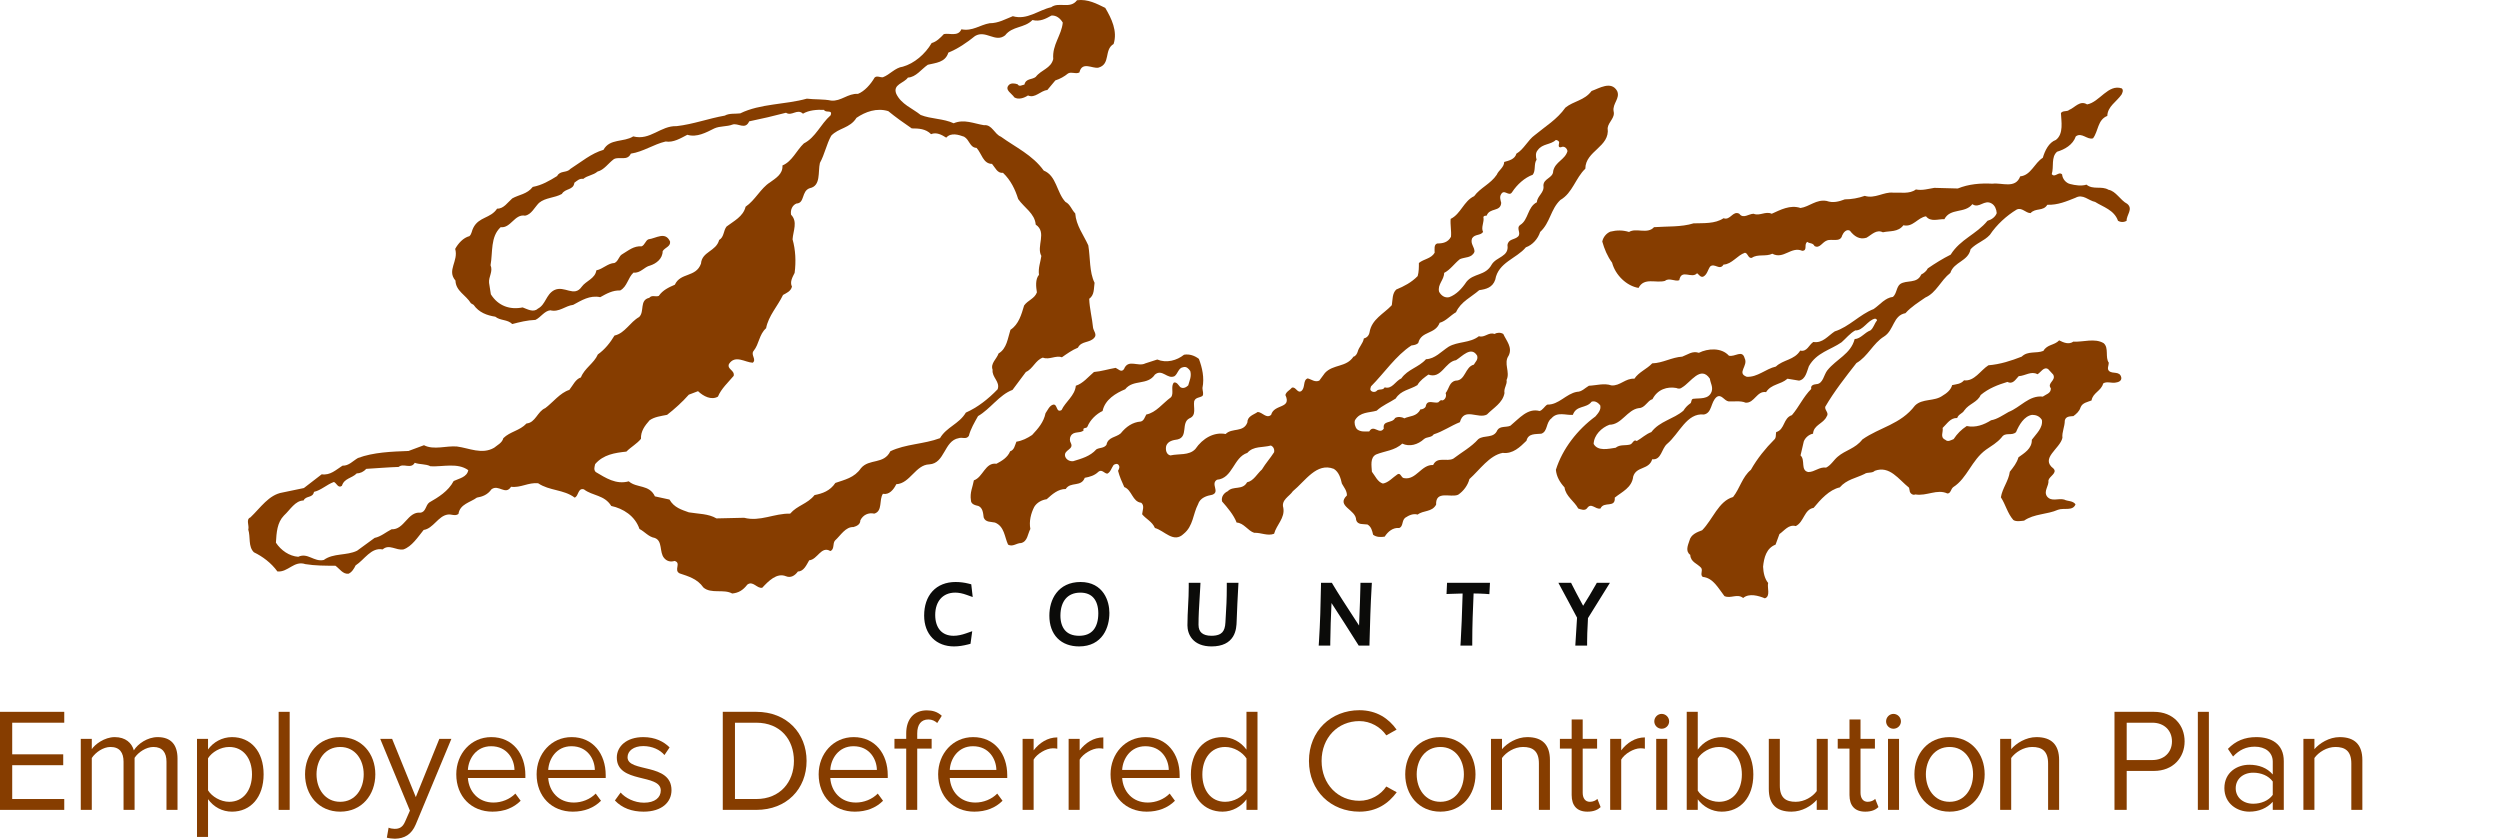 <svg width="155" height="52" viewBox="0 0 155 52" fill="none" xmlns="http://www.w3.org/2000/svg" xmlns:xlink="http://www.w3.org/1999/xlink" aria-labelledby="header-desktop-title header-desktop-desc">
    <title id="header-desktop-title">Dakota Employees Deferred Contribution Plan</title>
    <desc id="header-desktop-desc">Dakota Employees Deferred Contribution Plan logo</desc>
<path fill-rule="evenodd" clip-rule="evenodd" d="M120.442 26.532C120.719 26.274 120.922 25.898 121.345 25.917C121.438 25.66 121.659 25.66 121.789 25.442C122.082 25.026 122.6 24.948 122.802 24.49C123.299 24.074 123.871 23.857 124.461 23.678C124.811 23.857 124.977 23.5 125.161 23.322C125.565 23.302 125.935 22.984 126.322 23.203C126.524 23.103 126.71 22.706 126.986 22.885L127.298 23.223C127.501 23.599 126.893 23.738 127.152 24.074C127.17 24.392 126.838 24.451 126.654 24.59C125.806 24.49 125.253 25.263 124.534 25.541C124.185 25.739 123.815 25.997 123.448 26.056C123.005 26.334 122.489 26.532 121.937 26.414C121.604 26.631 121.345 26.889 121.125 27.225C120.959 27.285 120.774 27.424 120.608 27.266C120.258 27.107 120.498 26.79 120.442 26.532ZM106.123 24.273C105.939 24.788 105.386 24.669 104.962 24.728C104.815 24.788 104.907 24.966 104.777 25.026C104.611 25.145 104.482 25.284 104.372 25.462C103.746 25.997 102.916 26.096 102.382 26.79C102.05 26.909 101.793 27.166 101.479 27.344C101.276 27.206 101.239 27.522 101.055 27.563C100.742 27.642 100.446 27.543 100.169 27.761C99.746 27.82 99.065 27.998 98.806 27.522C98.825 26.968 99.304 26.512 99.784 26.334C100.54 26.334 100.889 25.402 101.607 25.303C101.995 25.303 102.143 24.828 102.455 24.748C102.769 24.134 103.376 23.955 103.93 24.055C104.059 24.114 104.188 24.114 104.299 24.015C104.815 23.717 105.441 22.627 106.012 23.48C106.049 23.758 106.215 23.975 106.123 24.273ZM84.892 26.75C84.616 26.75 84.358 26.79 84.137 26.612C84.007 26.473 83.952 26.215 84.007 26.056C84.321 25.522 84.892 25.601 85.353 25.462C85.721 25.125 86.145 24.966 86.533 24.709C86.846 24.193 87.435 24.154 87.878 23.877C88.044 23.58 88.32 23.401 88.56 23.223C89.371 23.52 89.592 22.43 90.274 22.331C90.66 22.093 91.214 21.439 91.583 22.052C91.656 22.311 91.471 22.43 91.379 22.608C90.826 22.747 90.864 23.599 90.255 23.599C89.85 23.678 89.85 24.095 89.629 24.372C89.703 24.55 89.609 24.788 89.426 24.828C89.315 24.768 89.242 24.887 89.168 24.948C88.91 25.026 88.468 24.728 88.394 25.204C88.338 25.323 88.191 25.383 88.062 25.383C87.841 25.839 87.399 25.78 87.067 25.938C86.901 25.839 86.662 25.819 86.496 25.917C86.312 26.274 85.704 26.037 85.795 26.572C85.519 26.988 85.168 26.274 84.892 26.75ZM71.07 25.7C70.978 25.858 70.923 26.096 70.721 26.136C70.222 26.175 69.817 26.453 69.485 26.869C69.19 27.127 68.692 27.088 68.6 27.583C68.434 27.801 68.177 27.741 67.974 27.86C67.586 28.297 67.052 28.435 66.536 28.594C66.333 28.613 66.113 28.515 66.039 28.297C65.928 27.88 66.61 27.88 66.389 27.463C66.315 27.344 66.315 27.147 66.389 27.028C66.574 26.71 66.942 26.889 67.182 26.691C67.107 26.473 67.365 26.592 67.42 26.453C67.586 26.037 67.974 25.66 68.36 25.482C68.509 24.768 69.19 24.372 69.762 24.134C70.259 23.5 71.144 23.916 71.605 23.223C72.065 22.846 72.379 23.539 72.821 23.322C73.024 23.182 73.06 22.807 73.355 22.766C73.558 22.706 73.687 22.846 73.797 23.004C73.89 23.342 73.742 23.619 73.669 23.896C73.521 24.035 73.337 24.114 73.171 23.996C73.06 23.877 72.968 23.678 72.784 23.717C72.563 23.955 72.802 24.392 72.6 24.63C72.083 25.006 71.678 25.582 71.07 25.7ZM89.537 16.92C89.924 16.721 90.163 16.344 90.514 16.067C90.826 15.928 91.251 16.008 91.417 15.611C91.435 15.314 91.14 15.116 91.269 14.778C91.435 14.501 91.785 14.62 91.951 14.382C91.803 14.085 92.043 13.768 91.969 13.452C92.006 13.372 92.099 13.372 92.172 13.372C92.356 12.856 93.038 13.154 93.075 12.578C93.038 12.419 92.964 12.221 93.057 12.063C93.259 11.667 93.554 12.242 93.756 11.905C94.053 11.448 94.53 11.013 95.028 10.835C95.232 10.577 95.083 10.16 95.268 9.902C95.212 9.704 95.194 9.467 95.341 9.307C95.636 8.892 96.134 8.991 96.465 8.675C96.54 8.694 96.631 8.714 96.669 8.813C96.669 8.912 96.558 9.17 96.78 9.13C96.963 9.031 97.148 9.17 97.184 9.368C97.038 9.902 96.429 10.021 96.299 10.597C96.299 11.052 95.692 11.052 95.692 11.508C95.766 11.944 95.305 12.143 95.287 12.539C94.696 12.836 94.77 13.63 94.254 13.946C93.978 14.144 94.328 14.441 94.125 14.66C93.905 14.878 93.517 14.798 93.463 15.195C93.573 15.928 92.78 15.908 92.484 16.404C92.099 17.117 91.361 16.92 90.919 17.474C90.642 17.891 90.291 18.267 89.85 18.426C89.574 18.485 89.353 18.327 89.224 18.089C89.112 17.633 89.537 17.355 89.537 16.92ZM131.888 12.637C131.463 12.419 131.187 11.845 130.727 11.766C130.303 11.508 129.768 11.786 129.363 11.448C129.049 11.549 128.662 11.489 128.35 11.409C128.09 11.35 127.87 11.091 127.851 10.815C127.631 10.597 127.409 11.052 127.208 10.795C127.355 10.339 127.152 9.744 127.538 9.407C127.999 9.268 128.515 8.991 128.7 8.456C129.068 8.178 129.419 8.694 129.768 8.575C130.1 8.139 130.045 7.425 130.653 7.187C130.672 6.593 131.224 6.315 131.538 5.859C131.593 5.74 131.667 5.603 131.556 5.483C130.708 5.186 130.173 6.335 129.4 6.474C128.958 6.197 128.644 6.672 128.294 6.811C128.147 6.949 127.907 6.83 127.778 7.009C127.796 7.505 127.962 8.297 127.465 8.675C127.022 8.833 126.782 9.348 126.654 9.783C126.137 10.101 125.917 10.874 125.253 10.934C124.959 11.727 124.11 11.311 123.538 11.389C122.784 11.35 122.065 11.409 121.383 11.686L119.927 11.647C119.559 11.707 119.172 11.825 118.785 11.746C118.398 12.043 117.826 11.924 117.365 11.944C116.794 11.885 116.241 12.341 115.614 12.143C115.227 12.281 114.785 12.36 114.38 12.36C114.011 12.5 113.643 12.598 113.255 12.459C112.61 12.341 112.186 12.816 111.633 12.896C110.989 12.679 110.381 13.014 109.847 13.253C109.459 13.074 109.108 13.411 108.722 13.253C108.426 13.253 108.076 13.589 107.838 13.253C107.432 13.035 107.285 13.688 106.86 13.53C106.326 13.886 105.625 13.827 104.999 13.848C104.244 14.085 103.359 14.026 102.549 14.085C102.143 14.541 101.442 14.105 100.999 14.382C100.612 14.263 100.244 14.263 99.838 14.363C99.599 14.462 99.395 14.7 99.341 14.976C99.47 15.433 99.655 15.889 99.949 16.285C100.153 17.058 100.852 17.732 101.59 17.851C101.939 17.177 102.658 17.573 103.229 17.415C103.487 17.197 103.857 17.474 104.115 17.375C104.244 16.641 104.888 17.315 105.219 16.939C105.35 17.038 105.423 17.197 105.589 17.157C105.846 17.038 105.883 16.721 106.031 16.523C106.308 16.285 106.62 16.8 106.86 16.404C107.376 16.384 107.709 15.829 108.187 15.67C108.391 15.71 108.371 16.027 108.612 15.988C108.962 15.73 109.496 15.928 109.883 15.73C110.584 16.107 111.044 15.254 111.743 15.551C112.095 15.532 111.818 15.135 112.057 14.997C112.186 15.116 112.389 15.036 112.5 15.254C112.813 15.433 112.979 15.016 113.255 14.917C113.551 14.778 114.103 15.057 114.214 14.6C114.288 14.421 114.472 14.184 114.694 14.303C114.951 14.64 115.283 14.878 115.724 14.739C116.038 14.56 116.332 14.204 116.738 14.402C117.181 14.303 117.679 14.402 118.011 13.966C118.6 14.105 118.895 13.491 119.412 13.411C119.705 13.788 120.185 13.57 120.553 13.589C120.922 12.876 121.826 13.253 122.286 12.658C122.711 12.956 123.023 12.341 123.484 12.618C123.687 12.738 123.779 12.975 123.797 13.213C123.705 13.47 123.448 13.63 123.226 13.688C122.525 14.541 121.549 14.819 120.941 15.789C120.462 16.027 119.982 16.325 119.522 16.641C119.447 16.8 119.282 16.939 119.117 17.019C118.858 17.613 118.212 17.335 117.807 17.613C117.568 17.811 117.605 18.188 117.365 18.406C116.868 18.466 116.573 18.882 116.167 19.16C115.302 19.496 114.638 20.269 113.753 20.547C113.329 20.825 112.998 21.299 112.427 21.201C112.15 21.38 112.039 21.835 111.615 21.736C111.247 22.331 110.564 22.29 110.104 22.727C109.477 22.866 108.962 23.401 108.298 23.36C107.653 23.124 108.408 22.687 108.169 22.212C108.021 21.656 107.561 22.153 107.191 22.052C106.731 21.537 105.883 21.597 105.331 21.874C104.925 21.736 104.631 21.993 104.299 22.112C103.635 22.153 103.1 22.509 102.437 22.528C102.105 22.885 101.607 23.064 101.331 23.48C100.778 23.44 100.446 23.937 99.912 23.896C99.452 23.738 98.991 23.896 98.512 23.916C98.272 24.055 98.069 24.293 97.775 24.293C97.093 24.411 96.651 25.105 95.931 25.085C95.766 25.184 95.636 25.442 95.453 25.482C94.715 25.284 94.199 25.938 93.645 26.394C93.389 26.512 93.002 26.394 92.835 26.671C92.614 27.206 92.024 26.948 91.656 27.225C91.214 27.722 90.623 28.039 90.107 28.435C89.703 28.652 89.112 28.277 88.855 28.831C88.118 28.792 87.804 29.782 87.048 29.644C86.864 29.624 86.846 29.288 86.644 29.407C86.348 29.604 86.09 29.921 85.74 29.981C85.409 29.882 85.261 29.505 85.058 29.248C85.04 28.891 84.929 28.375 85.316 28.178C85.851 27.959 86.478 27.94 86.938 27.503C87.399 27.722 87.914 27.563 88.284 27.225C88.468 27.068 88.744 27.147 88.892 26.929C89.463 26.75 89.961 26.394 90.514 26.175C90.771 25.224 91.638 25.997 92.19 25.7C92.596 25.284 93.167 24.986 93.278 24.372C93.222 24.055 93.463 23.837 93.407 23.559C93.645 23.064 93.204 22.528 93.535 22.052C93.794 21.537 93.389 21.121 93.204 20.706C93.038 20.606 92.835 20.606 92.652 20.706C92.301 20.567 92.043 20.963 91.693 20.844C91.14 21.28 90.384 21.161 89.813 21.498C89.353 21.796 88.966 22.251 88.412 22.271C87.951 22.787 87.288 22.885 86.883 23.461C86.514 23.619 86.312 24.154 85.851 24.015C85.74 24.234 85.464 24.074 85.335 24.252C85.224 24.332 85.04 24.312 84.966 24.174C84.948 24.095 84.984 24.035 85.002 23.955C85.814 23.143 86.551 22.034 87.509 21.418C87.657 21.399 87.823 21.38 87.933 21.261C88.118 20.507 88.984 20.745 89.26 20.012C89.647 19.912 89.924 19.555 90.274 19.358C90.568 18.704 91.214 18.426 91.711 17.99C92.135 17.93 92.541 17.831 92.707 17.335C92.89 16.265 94.033 16.027 94.604 15.333C95.011 15.195 95.36 14.798 95.489 14.382C96.116 13.807 96.134 12.975 96.742 12.399C97.499 11.964 97.682 11.033 98.291 10.459C98.291 9.348 99.838 9.11 99.673 7.94C99.727 7.544 100.153 7.306 100.042 6.889C99.968 6.415 100.466 6.097 100.263 5.642C99.894 4.987 99.138 5.483 98.677 5.642C98.234 6.236 97.572 6.256 97.056 6.672C96.54 7.405 95.803 7.841 95.157 8.377C94.734 8.675 94.475 9.268 94.016 9.527C93.922 9.883 93.535 9.962 93.259 10.042C93.259 10.378 92.909 10.556 92.798 10.835C92.412 11.409 91.767 11.647 91.398 12.162C90.753 12.459 90.568 13.272 89.941 13.57C89.906 13.926 89.996 14.303 89.961 14.679C89.776 15.036 89.443 15.095 89.112 15.095C88.892 15.155 88.948 15.452 88.948 15.67C88.726 16.047 88.284 16.047 87.971 16.305C87.971 16.563 87.971 16.86 87.896 17.117C87.509 17.514 87.048 17.752 86.569 17.95C86.312 18.188 86.348 18.584 86.292 18.922C85.795 19.456 85.04 19.792 84.911 20.606C84.874 20.803 84.745 20.943 84.56 20.982C84.506 21.299 84.246 21.518 84.174 21.814C84.137 21.933 84.044 22.093 83.915 22.112C83.472 22.787 82.663 22.569 82.146 23.124L81.795 23.599C81.519 23.717 81.318 23.52 81.078 23.461C80.764 23.559 80.948 24.055 80.672 24.252C80.432 24.392 80.34 23.955 80.1 24.035C79.971 24.193 79.75 24.273 79.694 24.49C80.1 25.363 78.994 25.026 78.81 25.721C78.516 25.977 78.276 25.561 77.98 25.541C77.723 25.721 77.336 25.798 77.336 26.195C77.096 26.829 76.378 26.512 75.99 26.909C75.271 26.77 74.572 27.166 74.111 27.84C73.724 28.257 73.078 28.117 72.563 28.237C72.305 28.178 72.25 27.88 72.305 27.642C72.415 27.344 72.728 27.285 73.005 27.246C73.687 27.088 73.208 26.215 73.742 25.938C74.203 25.76 73.982 25.263 74.037 24.887C74.111 24.63 74.369 24.669 74.552 24.55C74.646 24.411 74.552 24.234 74.552 24.055C74.682 23.42 74.535 22.787 74.332 22.251C74.074 22.052 73.742 21.933 73.41 21.993C72.968 22.349 72.323 22.528 71.751 22.29L71.014 22.528C70.555 22.766 69.947 22.231 69.687 22.885C69.521 23.124 69.319 22.866 69.171 22.807C68.711 22.885 68.287 23.024 67.826 23.064C67.475 23.36 67.144 23.777 66.701 23.916C66.646 24.531 66.057 24.907 65.817 25.423C65.468 25.62 65.578 25.045 65.302 25.085C65.062 25.145 64.951 25.442 64.822 25.62C64.712 26.175 64.362 26.572 63.993 26.968C63.698 27.166 63.385 27.326 63.017 27.385C62.924 27.602 62.888 27.901 62.63 27.98C62.464 28.375 62.113 28.574 61.781 28.753C61.081 28.652 60.952 29.585 60.38 29.782C60.307 30.198 60.122 30.537 60.197 31.012C60.197 31.269 60.473 31.328 60.657 31.369C60.934 31.487 60.952 31.804 60.988 32.082C61.099 32.399 61.45 32.339 61.689 32.399C62.278 32.637 62.278 33.291 62.5 33.767C62.794 33.926 63.017 33.668 63.311 33.668C63.716 33.569 63.716 33.093 63.882 32.796C63.791 32.32 63.919 31.824 64.122 31.429C64.288 31.151 64.601 30.992 64.895 30.952C65.246 30.636 65.597 30.318 66.076 30.318C66.371 29.842 67.033 30.219 67.255 29.624C67.569 29.565 67.863 29.485 68.103 29.248C68.324 29.07 68.471 29.366 68.656 29.366C68.858 29.267 68.913 29.009 69.043 28.831C69.116 28.773 69.282 28.713 69.355 28.831C69.448 28.95 69.375 29.089 69.319 29.188C69.411 29.544 69.559 29.882 69.705 30.198C70.185 30.377 70.204 31.111 70.757 31.171C70.978 31.349 70.83 31.666 70.812 31.884C71.052 32.18 71.439 32.339 71.605 32.736C72.194 32.894 72.766 33.707 73.392 33.093C73.982 32.617 73.963 31.864 74.277 31.269C74.406 30.853 74.829 30.734 75.161 30.675C75.659 30.496 75.032 30 75.455 29.743C76.433 29.663 76.47 28.355 77.336 28.078C77.704 27.642 78.295 27.761 78.792 27.623C78.939 27.682 79.032 27.84 78.994 28.039C78.755 28.416 78.478 28.713 78.239 29.11C77.945 29.366 77.723 29.822 77.318 29.901C77.041 30.417 76.45 30.1 76.12 30.457C75.898 30.555 75.696 30.793 75.769 31.091C76.101 31.468 76.488 31.923 76.672 32.399C77.115 32.418 77.373 32.914 77.76 33.034C78.184 33.013 78.589 33.251 78.994 33.093C79.142 32.538 79.677 32.121 79.566 31.487C79.419 30.992 79.952 30.774 80.156 30.457C80.93 29.822 81.629 28.652 82.698 29.07C83.012 29.267 83.123 29.644 83.196 29.981C83.326 30.219 83.51 30.417 83.51 30.715C82.81 31.388 84.081 31.587 84.081 32.241C84.174 32.557 84.524 32.479 84.782 32.518C85.022 32.656 85.076 32.914 85.132 33.152C85.335 33.311 85.611 33.311 85.851 33.272C86.053 32.954 86.367 32.696 86.755 32.736C87.011 32.637 86.901 32.28 87.122 32.101C87.362 31.944 87.62 31.824 87.896 31.904C88.247 31.626 88.781 31.765 89.039 31.289C89.002 30.377 89.941 30.873 90.402 30.675C90.734 30.457 91.011 30.079 91.103 29.703C91.748 29.128 92.338 28.237 93.167 28.078C93.794 28.158 94.237 27.722 94.641 27.326C94.752 26.85 95.212 26.929 95.563 26.889C95.968 26.75 95.839 26.195 96.189 25.938C96.558 25.501 97.093 25.76 97.517 25.721C97.737 25.105 98.346 25.343 98.677 24.907C98.88 24.828 99.084 24.966 99.212 25.125C99.286 25.402 99.084 25.62 98.917 25.819C97.811 26.631 96.872 27.82 96.465 29.128C96.503 29.544 96.706 29.901 97.001 30.219C97.073 30.774 97.609 31.071 97.849 31.527C98.014 31.587 98.272 31.686 98.401 31.507C98.659 31.131 98.917 31.606 99.231 31.527C99.433 31.051 100.169 31.527 100.115 30.853C100.557 30.496 101.183 30.238 101.258 29.544C101.46 28.891 102.234 29.148 102.437 28.475C103.009 28.535 103.009 27.82 103.359 27.522C104.115 26.889 104.575 25.582 105.644 25.7C106.16 25.601 106.049 24.926 106.436 24.61C106.731 24.411 106.897 24.847 107.174 24.887C107.487 24.907 107.91 24.828 108.225 24.966C108.778 25.006 108.924 24.214 109.496 24.312C109.827 23.797 110.398 23.857 110.823 23.48L111.542 23.599C111.947 23.52 112.021 23.044 112.15 22.706C112.628 21.856 113.495 21.696 114.177 21.221C114.453 20.982 114.694 20.666 115.025 20.487C115.523 20.507 115.78 19.852 116.26 19.754C116.296 19.774 116.388 19.792 116.371 19.873C116.205 20.071 116.167 20.328 115.965 20.487C115.614 20.606 115.375 21.002 114.988 21.023C114.749 21.954 113.863 22.251 113.292 22.965C113.071 23.243 113.034 23.797 112.61 23.818C112.463 23.837 112.242 23.877 112.297 24.114C111.799 24.61 111.542 25.224 111.099 25.739C110.546 25.917 110.675 26.631 110.122 26.79C110.085 26.948 110.141 27.147 109.993 27.266C109.477 27.781 108.943 28.435 108.556 29.128C108.021 29.565 107.874 30.279 107.451 30.814C106.547 31.071 106.197 32.201 105.533 32.875C105.219 32.993 104.833 33.133 104.742 33.529C104.648 33.807 104.482 34.182 104.796 34.401C104.815 34.857 105.239 34.936 105.478 35.213C105.589 35.392 105.386 35.63 105.57 35.769C106.215 35.828 106.529 36.462 106.915 36.958C107.302 37.136 107.709 36.78 108.076 37.076C108.446 36.76 109.035 36.938 109.422 37.096C109.79 36.977 109.551 36.423 109.625 36.145C109.403 35.868 109.33 35.512 109.311 35.133C109.366 34.58 109.514 33.985 110.085 33.767L110.325 33.112C110.639 32.894 110.896 32.498 111.339 32.617C111.854 32.36 111.854 31.587 112.445 31.487C112.868 30.973 113.421 30.358 114.066 30.219C114.49 29.723 115.081 29.644 115.597 29.387C115.78 29.248 116.057 29.366 116.241 29.188C117.163 28.851 117.715 29.723 118.361 30.238L118.398 30.417C118.398 30.576 118.6 30.734 118.748 30.655C119.466 30.774 120.093 30.298 120.738 30.596C120.959 30.596 120.941 30.318 121.107 30.198C121.972 29.644 122.231 28.535 123.133 27.88C123.465 27.642 123.815 27.463 124.11 27.107C124.332 26.77 124.738 27.047 124.995 26.79C125.178 26.354 125.493 25.798 125.99 25.721C126.23 25.721 126.451 25.798 126.598 26.037C126.672 26.532 126.249 26.889 125.973 27.266C125.99 27.82 125.493 28.098 125.143 28.355C125.05 28.693 124.829 28.97 124.608 29.248C124.534 29.822 124.147 30.258 124.055 30.833C124.351 31.289 124.461 31.824 124.829 32.241C125.013 32.36 125.29 32.3 125.493 32.28C126.119 31.844 126.931 31.904 127.594 31.606C127.962 31.468 128.515 31.706 128.682 31.269C128.515 31.031 128.202 31.091 127.98 30.973C127.612 30.873 127.188 31.131 126.911 30.774C126.691 30.436 127.042 30.14 127.004 29.782C127.059 29.526 127.575 29.327 127.316 29.05C126.469 28.416 127.723 27.82 127.87 27.147C127.833 26.79 128.017 26.453 128.017 26.077C128.072 25.798 128.35 25.819 128.551 25.798C128.736 25.66 128.921 25.501 128.993 25.263C129.104 24.966 129.436 24.926 129.676 24.828C129.75 24.352 130.284 24.234 130.395 23.777C130.616 23.619 130.929 23.777 131.187 23.717C131.334 23.699 131.556 23.619 131.519 23.401C131.428 22.984 130.985 23.203 130.764 23.004C130.616 22.866 130.745 22.666 130.745 22.489C130.506 22.153 130.764 21.576 130.431 21.28C129.878 20.943 129.142 21.221 128.551 21.181C128.257 21.38 127.944 21.24 127.667 21.102C127.372 21.418 126.931 21.34 126.691 21.755C126.249 21.933 125.732 21.736 125.345 22.112C124.682 22.37 124.018 22.587 123.281 22.648C122.784 22.965 122.415 23.658 121.77 23.58C121.567 23.818 121.291 23.818 121.033 23.877C120.959 24.174 120.682 24.392 120.442 24.531C119.927 24.907 119.19 24.689 118.729 25.145C117.844 26.315 116.536 26.493 115.468 27.246C115.025 27.82 114.417 27.901 113.937 28.316C113.698 28.515 113.513 28.851 113.219 28.991C112.795 28.931 112.518 29.267 112.113 29.267C111.615 29.169 111.947 28.515 111.633 28.237L111.836 27.365C111.929 27.127 112.168 26.929 112.408 26.889C112.445 26.334 113.053 26.274 113.255 25.819C113.421 25.601 113.126 25.442 113.163 25.224C113.716 24.273 114.417 23.381 115.099 22.509C115.799 22.112 116.13 21.28 116.812 20.864C117.439 20.467 117.365 19.555 118.139 19.417C118.489 19.02 118.95 18.743 119.374 18.446C120.056 18.149 120.314 17.395 120.922 16.92C121.143 16.226 122.027 16.206 122.176 15.452C122.545 15.057 123.005 14.957 123.373 14.56C123.797 13.926 124.406 13.372 125.032 12.994C125.364 12.836 125.585 13.213 125.897 13.213C126.193 12.876 126.691 13.114 126.931 12.697C127.594 12.718 128.129 12.48 128.682 12.261C129.142 12.004 129.491 12.44 129.897 12.519C130.395 12.836 131.077 13.014 131.316 13.688C131.483 13.788 131.685 13.788 131.851 13.688C131.833 13.332 132.275 12.956 131.888 12.637Z" fill="#863D00"/>
<path fill-rule="evenodd" clip-rule="evenodd" d="M56.529 7.961C56.952 7.961 57.395 7.981 57.726 8.318C58.058 8.178 58.39 8.357 58.666 8.535C58.962 8.198 59.44 8.357 59.772 8.475C60.122 8.674 60.122 9.149 60.546 9.169C60.861 9.507 60.952 10.161 61.505 10.161C61.708 10.398 61.836 10.755 62.187 10.716C62.666 11.171 62.942 11.746 63.127 12.341C63.495 12.875 64.159 13.232 64.214 13.926C64.933 14.402 64.233 15.274 64.564 15.869C64.508 16.265 64.361 16.602 64.416 17.038C64.178 17.316 64.233 17.791 64.288 18.128C64.14 18.525 63.735 18.604 63.495 18.941C63.329 19.496 63.163 20.111 62.648 20.448C62.482 20.963 62.425 21.617 61.911 21.914C61.8 22.252 61.395 22.529 61.541 22.926C61.487 23.401 62.021 23.657 61.855 24.133C61.265 24.748 60.602 25.263 59.883 25.581C59.459 26.295 58.685 26.472 58.28 27.166C57.284 27.543 56.142 27.523 55.201 27.979C54.796 28.812 53.893 28.415 53.378 29.03C52.972 29.625 52.363 29.743 51.793 29.942C51.462 30.437 51 30.596 50.502 30.695C50.06 31.25 49.433 31.328 48.991 31.845C47.996 31.823 47.13 32.359 46.135 32.102L44.42 32.141C43.923 31.845 43.296 31.864 42.707 31.765C42.265 31.607 41.785 31.468 41.508 30.972L40.605 30.775C40.255 30.021 39.482 30.279 38.983 29.842C38.191 30.061 37.546 29.625 36.938 29.267C36.791 29.128 36.864 28.931 36.901 28.772C37.417 28.177 38.118 28.078 38.837 27.999C39.131 27.702 39.482 27.523 39.74 27.207C39.721 26.73 39.979 26.393 40.274 26.057C40.587 25.839 40.974 25.798 41.36 25.72C41.822 25.363 42.321 24.907 42.707 24.47L43.278 24.253C43.609 24.57 44.107 24.828 44.513 24.59C44.716 24.095 45.158 23.699 45.489 23.302C45.563 22.945 45.065 22.905 45.195 22.569C45.582 21.974 46.19 22.469 46.669 22.489C46.927 22.291 46.522 21.993 46.724 21.755C47.075 21.32 47.056 20.744 47.498 20.349C47.646 19.576 48.217 18.981 48.548 18.287C48.752 18.168 49.028 18.069 49.102 17.772C48.954 17.475 49.139 17.178 49.267 16.919C49.36 16.206 49.323 15.492 49.139 14.838C49.176 14.302 49.471 13.748 49.046 13.312C48.991 12.995 49.139 12.717 49.379 12.619C49.913 12.598 49.673 11.846 50.207 11.667C50.908 11.528 50.705 10.656 50.834 10.102C51.13 9.566 51.239 8.951 51.534 8.416C51.995 7.921 52.695 7.961 53.101 7.306C53.655 6.929 54.354 6.672 55.072 6.89C55.534 7.267 56.031 7.624 56.529 7.961ZM28.128 29.823C27.797 30.456 27.17 30.834 26.618 31.151C26.378 31.328 26.414 31.744 26.065 31.785C25.272 31.706 25.07 32.856 24.277 32.815C23.927 32.993 23.614 33.271 23.227 33.35L22.139 34.144C21.494 34.46 20.665 34.282 20.075 34.718C19.467 34.857 19.08 34.242 18.49 34.521C17.937 34.481 17.421 34.124 17.107 33.647C17.144 33.014 17.181 32.4 17.605 31.963C17.992 31.607 18.306 31.031 18.821 31.031C18.969 30.715 19.393 30.893 19.467 30.496C19.909 30.397 20.259 30.041 20.702 29.882C20.868 29.942 20.96 30.299 21.199 30.12C21.347 29.644 21.807 29.664 22.121 29.348C22.342 29.348 22.544 29.248 22.71 29.069C23.356 29.03 24.093 28.97 24.719 28.95C25.015 28.693 25.474 29.109 25.715 28.693C26.028 28.812 26.397 28.753 26.691 28.91C27.465 28.95 28.369 28.672 29.032 29.149C28.958 29.586 28.46 29.664 28.128 29.823ZM66.776 0.013C66.352 0.587 65.651 0.091 65.173 0.448C64.38 0.626 63.68 1.261 62.795 1.004C62.334 1.181 61.911 1.44 61.358 1.44C60.767 1.538 60.288 1.955 59.606 1.816C59.404 2.292 58.851 2.035 58.52 2.113C58.297 2.351 58.058 2.589 57.763 2.669C57.358 3.362 56.676 3.937 55.976 4.134C55.497 4.194 55.166 4.631 54.741 4.789C54.557 4.81 54.373 4.67 54.225 4.81C53.986 5.225 53.599 5.662 53.193 5.82C52.566 5.781 52.142 6.295 51.534 6.236C51.055 6.138 50.502 6.177 50.024 6.117C48.678 6.494 47.148 6.414 45.895 7.029C45.6 7.068 45.213 7.009 44.937 7.168C43.923 7.346 42.983 7.702 41.951 7.821C40.955 7.782 40.311 8.733 39.26 8.456C38.671 8.832 37.804 8.575 37.417 9.289C36.661 9.507 36.035 10.042 35.353 10.478C35.133 10.735 34.727 10.557 34.542 10.914C34.063 11.21 33.584 11.489 33.032 11.588C32.681 12.043 32.183 12.063 31.76 12.301C31.483 12.539 31.225 12.955 30.82 12.936C30.414 13.55 29.695 13.43 29.345 14.124C29.253 14.284 29.253 14.501 29.106 14.64C28.719 14.739 28.405 15.096 28.221 15.432C28.442 16.186 27.686 16.761 28.239 17.395C28.258 18.049 28.884 18.287 29.197 18.803L29.363 18.901C29.695 19.377 30.193 19.555 30.709 19.635C31.022 19.892 31.464 19.793 31.76 20.091C32.219 19.971 32.681 19.853 33.197 19.833C33.529 19.675 33.75 19.277 34.118 19.238C34.67 19.377 35.039 18.96 35.537 18.901C36.054 18.624 36.57 18.287 37.214 18.425C37.602 18.208 37.988 17.99 38.45 18.009C38.892 17.772 38.928 17.216 39.279 16.9C39.703 16.959 39.943 16.543 40.311 16.463C40.679 16.344 41.085 16.047 41.085 15.572C41.232 15.334 41.582 15.295 41.545 14.977C41.25 14.323 40.679 14.778 40.2 14.838C40.016 14.918 39.979 15.195 39.777 15.274C39.297 15.234 38.965 15.532 38.596 15.75C38.357 15.869 38.357 16.186 38.099 16.305C37.676 16.324 37.381 16.681 36.974 16.761C36.901 17.276 36.33 17.415 36.072 17.772C35.592 18.465 35.003 17.672 34.358 17.99C33.842 18.267 33.842 18.881 33.344 19.139C33.068 19.397 32.681 19.159 32.404 19.06C31.63 19.219 30.893 18.981 30.433 18.247L30.322 17.534C30.285 17.157 30.58 16.84 30.414 16.443C30.561 15.631 30.396 14.68 31.041 14.085C31.667 14.164 31.907 13.252 32.551 13.371C32.939 13.312 33.142 12.856 33.419 12.579C33.823 12.242 34.376 12.281 34.837 12.024C35.039 11.667 35.556 11.806 35.611 11.33C35.777 11.21 35.924 11.052 36.164 11.091C36.422 10.873 36.772 10.873 37.049 10.636C37.454 10.537 37.713 10.121 38.063 9.864C38.411 9.685 38.892 10.002 39.112 9.526C39.887 9.407 40.513 8.951 41.269 8.773C41.748 8.853 42.191 8.575 42.614 8.357C43.204 8.535 43.775 8.218 44.291 7.961C44.642 7.802 45.065 7.862 45.416 7.723C45.748 7.604 46.208 8.079 46.448 7.524C47.222 7.366 47.978 7.188 48.733 6.99C49.084 7.228 49.433 6.712 49.783 7.049C50.152 6.831 50.631 6.792 51.092 6.811C51.185 7.029 51.645 6.771 51.498 7.149C50.871 7.702 50.576 8.516 49.839 8.892C49.379 9.328 49.121 10.002 48.512 10.259C48.548 10.795 48.089 11.052 47.737 11.31C47.167 11.667 46.816 12.42 46.227 12.816C46.079 13.43 45.489 13.707 45.047 14.045C44.844 14.302 44.9 14.7 44.587 14.878C44.402 15.591 43.517 15.591 43.462 16.344C43.149 17.216 42.191 16.88 41.84 17.653C41.471 17.811 41.085 17.99 40.845 18.346C40.642 18.425 40.422 18.267 40.255 18.465C39.628 18.604 39.979 19.317 39.628 19.654C39.058 19.971 38.744 20.666 38.099 20.804C37.841 21.24 37.492 21.677 37.067 21.974C36.827 22.529 36.238 22.826 36.017 23.401C35.685 23.5 35.52 23.896 35.298 24.174C34.727 24.352 34.283 24.947 33.806 25.304C33.325 25.501 33.197 26.215 32.644 26.255C32.219 26.71 31.63 26.75 31.207 27.166C31.133 27.464 30.82 27.603 30.636 27.761C29.88 28.198 29.087 27.781 28.332 27.683C27.686 27.623 26.894 27.92 26.287 27.603L25.328 27.96C24.277 27.999 23.153 28.039 22.194 28.396C21.881 28.574 21.623 28.891 21.236 28.871C20.83 29.128 20.48 29.485 19.946 29.407L18.841 30.259L17.512 30.536C16.665 30.675 16.15 31.487 15.523 32.081C15.227 32.201 15.467 32.578 15.393 32.835C15.541 33.291 15.375 33.886 15.743 34.242C16.279 34.501 16.813 34.896 17.2 35.431C17.863 35.491 18.232 34.738 18.932 34.976C19.54 35.075 20.148 35.075 20.794 35.075C21.052 35.253 21.254 35.61 21.605 35.571C21.807 35.491 21.955 35.253 22.047 35.056C22.6 34.699 23.006 33.926 23.725 34.064C24.13 33.707 24.553 34.144 25.015 34.064C25.53 33.886 25.899 33.311 26.267 32.856C26.857 32.776 27.17 31.983 27.76 31.903C27.982 31.864 28.221 32.023 28.424 31.864C28.515 31.25 29.161 31.151 29.565 30.852C29.917 30.793 30.23 30.675 30.47 30.338C30.912 30.001 31.335 30.734 31.686 30.179C32.275 30.259 32.755 29.902 33.363 29.961C34.063 30.437 34.948 30.338 35.63 30.852C35.888 30.754 35.814 30.239 36.201 30.338C36.736 30.754 37.473 30.675 37.897 31.369C38.633 31.527 39.371 31.983 39.647 32.796C39.961 32.954 40.219 33.291 40.587 33.35C41.104 33.529 40.864 34.242 41.177 34.599C41.342 34.798 41.582 34.857 41.822 34.778C42.265 34.896 41.748 35.352 42.136 35.55C42.669 35.728 43.241 35.888 43.609 36.423C44.089 36.839 44.863 36.502 45.397 36.798C45.784 36.759 46.06 36.602 46.336 36.244C46.688 35.986 46.927 36.502 47.259 36.441C47.646 36.026 48.161 35.491 48.733 35.728C49.028 35.848 49.286 35.69 49.471 35.431C49.839 35.431 50.005 35.015 50.17 34.738C50.688 34.699 50.908 33.826 51.479 34.164C51.755 34.064 51.608 33.687 51.774 33.51C52.124 33.192 52.419 32.657 52.916 32.677C53.119 32.618 53.341 32.518 53.341 32.261C53.507 31.924 53.839 31.765 54.207 31.845C54.741 31.685 54.484 30.992 54.741 30.616C55.128 30.695 55.405 30.358 55.57 30.021C56.418 29.982 56.769 28.812 57.616 28.791C58.594 28.732 58.52 27.326 59.44 27.166C59.661 27.088 59.901 27.266 60.067 27.028C60.178 26.592 60.417 26.195 60.638 25.798C61.395 25.363 61.966 24.47 62.776 24.174L63.605 23.064C64.048 22.866 64.195 22.331 64.656 22.172C65.062 22.331 65.449 22.013 65.837 22.152C66.149 21.934 66.481 21.696 66.831 21.557C67.052 21.121 67.55 21.28 67.844 20.943C68.029 20.744 67.808 20.527 67.771 20.328C67.716 19.734 67.55 19.119 67.531 18.525C67.863 18.287 67.808 17.891 67.863 17.534C67.531 16.859 67.605 15.988 67.475 15.215C67.181 14.561 66.72 13.987 66.665 13.232C66.444 13.015 66.352 12.658 66.057 12.519C65.505 11.924 65.505 10.894 64.712 10.576C64.012 9.605 62.961 9.13 62.057 8.475C61.652 8.318 61.505 7.702 61.008 7.762C60.38 7.663 59.772 7.366 59.127 7.643C58.5 7.346 57.726 7.386 57.082 7.128C56.566 6.712 55.884 6.474 55.57 5.82C55.331 5.225 56.05 5.166 56.289 4.81C56.787 4.789 57.118 4.294 57.524 4.015C58.003 3.897 58.611 3.878 58.796 3.263C59.385 3.026 59.938 2.648 60.454 2.232C61.118 1.836 61.708 2.669 62.315 2.193C62.776 1.598 63.514 1.757 64.012 1.241C64.471 1.361 64.84 1.162 65.191 0.964C65.486 0.944 65.725 1.123 65.892 1.4C65.817 2.193 65.228 2.768 65.301 3.659C65.154 4.254 64.564 4.314 64.214 4.77C63.993 4.948 63.605 4.849 63.514 5.245C63.366 5.265 63.201 5.404 63.089 5.225C62.923 5.166 62.666 5.127 62.536 5.284C62.278 5.582 62.739 5.799 62.888 6.037C63.145 6.197 63.495 6.078 63.735 5.918C64.178 6.117 64.508 5.621 64.933 5.582L65.43 4.987C65.725 4.889 65.983 4.75 66.223 4.551C66.444 4.432 66.701 4.611 66.923 4.492C67.089 3.777 67.734 4.274 68.103 4.194C68.877 3.976 68.434 3.084 69.043 2.728C69.3 1.935 68.913 1.142 68.526 0.489C67.992 0.23 67.457 -0.067 66.776 0.013Z" fill="#863D00"/>
<path fill-rule="evenodd" clip-rule="evenodd" d="M57.812 36.658C58.159 36.281 58.655 36.084 59.244 36.084C59.515 36.084 59.786 36.117 60.048 36.183L60.218 36.227L60.308 37.016L59.925 36.88C59.687 36.795 59.451 36.742 59.226 36.742C58.83 36.742 58.527 36.883 58.321 37.111C58.112 37.343 57.983 37.688 57.983 38.128C57.983 38.546 58.098 38.867 58.285 39.08C58.469 39.288 58.744 39.419 59.123 39.419C59.372 39.419 59.63 39.361 59.887 39.271L60.278 39.134L60.171 39.916L60.006 39.958C59.735 40.027 59.443 40.078 59.15 40.078C58.618 40.078 58.149 39.906 57.812 39.565C57.476 39.224 57.297 38.74 57.297 38.165C57.297 37.557 57.468 37.033 57.812 36.658ZM65.493 36.764C65.811 36.351 66.307 36.084 66.994 36.084C67.693 36.084 68.155 36.383 68.432 36.788C68.699 37.179 68.782 37.649 68.782 37.997C68.782 38.434 68.686 38.948 68.398 39.36C68.101 39.786 67.616 40.078 66.905 40.078C66.367 40.078 65.898 39.914 65.564 39.574C65.23 39.235 65.06 38.751 65.06 38.169C65.06 37.684 65.182 37.166 65.493 36.764ZM73.701 36.134H74.429L74.416 36.4C74.404 36.641 74.389 36.879 74.374 37.118C74.341 37.643 74.308 38.171 74.308 38.738C74.308 38.987 74.387 39.144 74.502 39.243C74.622 39.347 74.817 39.418 75.102 39.418C75.473 39.418 75.669 39.323 75.78 39.205C75.895 39.081 75.963 38.885 75.976 38.59C75.982 38.451 75.991 38.303 76.001 38.138C76.028 37.714 76.061 37.177 76.061 36.388V36.134H76.785L76.77 36.402C76.737 36.995 76.695 37.825 76.672 38.523C76.665 38.743 76.653 39.136 76.445 39.472C76.22 39.835 75.805 40.078 75.116 40.078C74.555 40.078 74.169 39.901 73.926 39.624C73.69 39.353 73.621 39.023 73.621 38.769C73.621 38.344 73.643 37.936 73.663 37.545L73.663 37.54C73.684 37.145 73.704 36.766 73.702 36.389L73.701 36.134ZM81.903 36.134H82.576L82.649 36.258C82.953 36.772 83.462 37.554 83.996 38.375C84.085 38.51 84.174 38.647 84.262 38.784C84.269 38.605 84.276 38.426 84.283 38.246C84.307 37.653 84.331 37.048 84.344 36.383L84.349 36.134H85.055L85.04 36.403C84.973 37.525 84.941 38.653 84.912 39.78L84.906 40.027H84.24L84.165 39.908C83.636 39.062 83.094 38.221 82.554 37.389C82.552 37.426 82.551 37.464 82.549 37.502C82.517 38.254 82.484 39.022 82.478 39.776L82.476 40.027H81.759L81.777 39.757C81.848 38.636 81.88 37.514 81.899 36.383L81.903 36.134ZM89.717 36.134H92.378L92.342 36.838L92.082 36.818C91.901 36.804 91.6 36.798 91.363 36.795C91.319 37.794 91.28 38.785 91.28 39.773V40.027H90.547L90.564 39.758C90.615 38.925 90.642 38.094 90.668 37.255C90.673 37.103 90.678 36.95 90.683 36.797C90.45 36.802 90.167 36.811 89.959 36.819L89.684 36.829L89.717 36.134ZM96.62 36.134H97.407L97.477 36.275C97.643 36.608 97.814 36.926 97.988 37.249C98.044 37.351 98.099 37.454 98.155 37.558C98.163 37.544 98.172 37.531 98.18 37.517C98.438 37.102 98.693 36.69 98.93 36.264L99.003 36.134H99.815L98.455 38.322C98.45 38.463 98.442 38.606 98.435 38.752C98.418 39.074 98.401 39.41 98.401 39.774V40.028H97.669L97.777 38.295C97.583 37.921 97.385 37.555 97.185 37.186C97.063 36.961 96.941 36.736 96.819 36.507L96.62 36.134ZM99.084 36.35L98.237 37.712L99.084 36.35ZM66.073 37.116C65.87 37.352 65.746 37.707 65.746 38.169C65.746 38.555 65.846 38.865 66.026 39.075C66.201 39.279 66.479 39.419 66.905 39.419C67.324 39.419 67.609 39.279 67.793 39.06C67.983 38.833 68.095 38.488 68.095 38.028C68.095 37.605 67.987 37.286 67.808 37.076C67.634 36.872 67.368 36.743 66.984 36.743C66.571 36.743 66.272 36.886 66.073 37.116Z" fill="#0B0B09"/>
<path d="M3.984 50.213H0V44.133H3.984V44.808H0.757V46.768H3.92V47.442H0.757V49.539H3.984V50.213Z" fill="#863D00"/>
<path d="M11.006 50.213H10.322V47.224C10.322 46.667 10.076 46.312 9.511 46.312C9.055 46.312 8.572 46.64 8.344 46.986V50.213H7.66V47.224C7.66 46.667 7.423 46.312 6.849 46.312C6.402 46.312 5.928 46.64 5.691 46.996V50.213H5.008V45.81H5.691V46.449C5.873 46.166 6.466 45.701 7.113 45.701C7.788 45.701 8.171 46.066 8.298 46.522C8.544 46.12 9.137 45.701 9.775 45.701C10.577 45.701 11.006 46.148 11.006 47.032V50.213Z" fill="#863D00"/>
<path d="M14.384 50.323C13.782 50.323 13.254 50.04 12.898 49.548V51.891H12.214V45.81H12.898V46.467C13.217 46.02 13.764 45.701 14.384 45.701C15.542 45.701 16.344 46.576 16.344 48.007C16.344 49.429 15.542 50.323 14.384 50.323ZM14.211 49.712C15.095 49.712 15.624 48.983 15.624 48.007C15.624 47.032 15.095 46.312 14.211 46.312C13.673 46.312 13.135 46.631 12.898 47.014V49.001C13.135 49.384 13.673 49.712 14.211 49.712Z" fill="#863D00"/>
<path d="M17.96 50.213H17.276V44.133H17.96V50.213Z" fill="#863D00"/>
<path d="M21.092 50.323C19.752 50.323 18.913 49.284 18.913 48.007C18.913 46.731 19.752 45.701 21.092 45.701C22.432 45.701 23.27 46.731 23.27 48.007C23.27 49.284 22.432 50.323 21.092 50.323ZM21.092 49.712C22.031 49.712 22.55 48.91 22.55 48.007C22.55 47.114 22.031 46.312 21.092 46.312C20.153 46.312 19.624 47.114 19.624 48.007C19.624 48.91 20.153 49.712 21.092 49.712Z" fill="#863D00"/>
<path d="M23.984 51.936L24.093 51.316C24.194 51.362 24.358 51.389 24.467 51.389C24.768 51.389 24.968 51.289 25.123 50.924L25.415 50.259L23.574 45.81H24.312L25.78 49.42L27.238 45.81H27.986L25.78 51.107C25.515 51.745 25.069 51.991 24.485 52C24.339 52 24.112 51.973 23.984 51.936Z" fill="#863D00"/>
<path d="M30.531 50.323C29.227 50.323 28.289 49.384 28.289 48.007C28.289 46.731 29.2 45.701 30.458 45.701C31.789 45.701 32.573 46.74 32.573 48.062V48.235H29.009C29.063 49.065 29.647 49.758 30.595 49.758C31.096 49.758 31.607 49.557 31.953 49.202L32.281 49.648C31.844 50.086 31.251 50.323 30.531 50.323ZM31.898 47.734C31.889 47.078 31.452 46.266 30.449 46.266C29.51 46.266 29.045 47.059 29.009 47.734H31.898Z" fill="#863D00"/>
<path d="M35.513 50.323C34.209 50.323 33.27 49.384 33.27 48.007C33.27 46.731 34.182 45.701 35.44 45.701C36.77 45.701 37.554 46.74 37.554 48.062V48.235H33.99C34.045 49.065 34.628 49.758 35.576 49.758C36.078 49.758 36.588 49.557 36.934 49.202L37.263 49.648C36.825 50.086 36.233 50.323 35.513 50.323ZM36.88 47.734C36.871 47.078 36.433 46.266 35.431 46.266C34.492 46.266 34.027 47.059 33.99 47.734H36.88Z" fill="#863D00"/>
<path d="M39.901 50.323C39.181 50.323 38.571 50.104 38.124 49.63L38.479 49.138C38.771 49.475 39.327 49.767 39.929 49.767C40.603 49.767 40.968 49.448 40.968 49.01C40.968 47.944 38.242 48.6 38.242 46.968C38.242 46.285 38.835 45.701 39.883 45.701C40.631 45.701 41.159 45.984 41.515 46.339L41.196 46.813C40.931 46.494 40.448 46.257 39.883 46.257C39.282 46.257 38.908 46.558 38.908 46.95C38.908 47.916 41.633 47.278 41.633 48.992C41.633 49.73 41.041 50.323 39.901 50.323Z" fill="#863D00"/>
<path d="M46.89 50.213H44.812V44.133H46.89C48.777 44.133 50.008 45.455 50.008 47.178C50.008 48.91 48.777 50.213 46.89 50.213ZM46.89 49.539C48.367 49.539 49.224 48.481 49.224 47.178C49.224 45.865 48.394 44.808 46.89 44.808H45.568V49.539H46.89Z" fill="#863D00"/>
<path d="M52.999 50.323C51.696 50.323 50.757 49.384 50.757 48.007C50.757 46.731 51.668 45.701 52.926 45.701C54.257 45.701 55.041 46.74 55.041 48.062V48.235H51.477C51.532 49.065 52.115 49.758 53.063 49.758C53.564 49.758 54.075 49.557 54.421 49.202L54.749 49.648C54.312 50.086 53.719 50.323 52.999 50.323ZM54.367 47.734C54.357 47.078 53.92 46.266 52.917 46.266C51.978 46.266 51.513 47.059 51.477 47.734H54.367Z" fill="#863D00"/>
<path d="M56.868 50.213H56.185V46.412H55.456V45.81H56.185V45.473C56.185 44.571 56.677 44.042 57.461 44.042C57.807 44.042 58.117 44.124 58.391 44.379L58.108 44.826C57.962 44.698 57.789 44.607 57.561 44.607C57.115 44.607 56.868 44.917 56.868 45.473V45.81H57.762V46.412H56.868V50.213Z" fill="#863D00"/>
<path d="M60.407 50.323C59.104 50.323 58.165 49.384 58.165 48.007C58.165 46.731 59.076 45.701 60.334 45.701C61.665 45.701 62.449 46.74 62.449 48.062V48.235H58.885C58.94 49.065 59.523 49.758 60.471 49.758C60.972 49.758 61.483 49.557 61.829 49.202L62.157 49.648C61.72 50.086 61.127 50.323 60.407 50.323ZM61.775 47.734C61.765 47.078 61.328 46.266 60.325 46.266C59.386 46.266 58.921 47.059 58.885 47.734H61.775Z" fill="#863D00"/>
<path d="M64.085 50.213H63.401V45.81H64.085V46.522C64.441 46.057 64.951 45.719 65.553 45.719V46.421C65.471 46.403 65.389 46.394 65.279 46.394C64.86 46.394 64.286 46.74 64.085 47.096V50.213Z" fill="#863D00"/>
<path d="M66.939 50.213H66.255V45.81H66.939V46.522C67.294 46.057 67.805 45.719 68.407 45.719V46.421C68.325 46.403 68.243 46.394 68.133 46.394C67.714 46.394 67.14 46.74 66.939 47.096V50.213Z" fill="#863D00"/>
<path d="M71.096 50.323C69.793 50.323 68.854 49.384 68.854 48.007C68.854 46.731 69.766 45.701 71.023 45.701C72.354 45.701 73.138 46.74 73.138 48.062V48.235H69.574C69.629 49.065 70.212 49.758 71.16 49.758C71.662 49.758 72.172 49.557 72.519 49.202L72.847 49.648C72.409 50.086 71.817 50.323 71.096 50.323ZM72.464 47.734C72.455 47.078 72.017 46.266 71.014 46.266C70.076 46.266 69.611 47.059 69.574 47.734H72.464Z" fill="#863D00"/>
<path d="M77.965 50.213H77.281V49.557C76.953 50.004 76.415 50.323 75.795 50.323C74.647 50.323 73.835 49.448 73.835 48.017C73.835 46.613 74.638 45.701 75.795 45.701C76.388 45.701 76.926 45.993 77.281 46.476V44.133H77.965V50.213ZM75.959 49.712C76.506 49.712 77.035 49.402 77.281 49.019V47.023C77.035 46.64 76.506 46.312 75.959 46.312C75.075 46.312 74.546 47.041 74.546 48.017C74.546 48.992 75.075 49.712 75.959 49.712Z" fill="#863D00"/>
<path d="M84.282 50.323C82.532 50.323 81.155 49.047 81.155 47.178C81.155 45.309 82.532 44.033 84.282 44.033C85.358 44.033 86.105 44.553 86.588 45.236L85.95 45.592C85.604 45.081 84.975 44.708 84.282 44.708C82.951 44.708 81.939 45.728 81.939 47.178C81.939 48.618 82.951 49.648 84.282 49.648C84.975 49.648 85.604 49.284 85.95 48.764L86.597 49.12C86.087 49.812 85.358 50.323 84.282 50.323Z" fill="#863D00"/>
<path d="M89.303 50.323C87.963 50.323 87.124 49.284 87.124 48.007C87.124 46.731 87.963 45.701 89.303 45.701C90.643 45.701 91.481 46.731 91.481 48.007C91.481 49.284 90.643 50.323 89.303 50.323ZM89.303 49.712C90.242 49.712 90.761 48.91 90.761 48.007C90.761 47.114 90.242 46.312 89.303 46.312C88.364 46.312 87.835 47.114 87.835 48.007C87.835 48.91 88.364 49.712 89.303 49.712Z" fill="#863D00"/>
<path d="M96.096 50.213H95.412V47.333C95.412 46.558 95.021 46.312 94.428 46.312C93.89 46.312 93.38 46.64 93.124 46.996V50.213H92.441V45.81H93.124V46.449C93.434 46.084 94.036 45.701 94.692 45.701C95.613 45.701 96.096 46.166 96.096 47.123V50.213Z" fill="#863D00"/>
<path d="M98.419 50.323C97.772 50.323 97.443 49.949 97.443 49.293V46.412H96.714V45.81H97.443V44.607H98.127V45.81H99.02V46.412H98.127V49.147C98.127 49.475 98.273 49.712 98.574 49.712C98.765 49.712 98.947 49.63 99.038 49.53L99.239 50.04C99.066 50.204 98.82 50.323 98.419 50.323Z" fill="#863D00"/>
<path d="M100.515 50.213H99.831V45.81H100.515V46.522C100.87 46.057 101.381 45.719 101.982 45.719V46.421C101.9 46.403 101.818 46.394 101.709 46.394C101.29 46.394 100.715 46.74 100.515 47.096V50.213Z" fill="#863D00"/>
<path d="M103.022 45.182C102.776 45.182 102.566 44.981 102.566 44.726C102.566 44.471 102.776 44.261 103.022 44.261C103.277 44.261 103.487 44.471 103.487 44.726C103.487 44.981 103.277 45.182 103.022 45.182ZM103.369 50.213H102.685V45.81H103.369V50.213Z" fill="#863D00"/>
<path d="M105.261 49.019C105.498 49.402 106.036 49.712 106.574 49.712C107.467 49.712 107.996 48.992 107.996 48.017C107.996 47.041 107.467 46.312 106.574 46.312C106.036 46.312 105.498 46.64 105.261 47.023V49.019ZM105.261 50.213H104.577V44.133H105.261V46.476C105.617 45.993 106.145 45.701 106.747 45.701C107.896 45.701 108.707 46.613 108.707 48.017C108.707 49.448 107.896 50.323 106.747 50.323C106.127 50.323 105.589 50.004 105.261 49.557V50.213Z" fill="#863D00"/>
<path d="M113.321 50.213H112.637V49.593C112.3 49.976 111.726 50.323 111.07 50.323C110.149 50.323 109.666 49.876 109.666 48.919V45.81H110.349V48.709C110.349 49.484 110.741 49.712 111.334 49.712C111.872 49.712 112.382 49.402 112.637 49.047V45.81H113.321V50.213Z" fill="#863D00"/>
<path d="M115.644 50.323C114.996 50.323 114.668 49.949 114.668 49.293V46.412H113.939V45.81H114.668V44.607H115.352V45.81H116.245V46.412H115.352V49.147C115.352 49.475 115.498 49.712 115.799 49.712C115.99 49.712 116.172 49.63 116.263 49.53L116.464 50.04C116.291 50.204 116.045 50.323 115.644 50.323Z" fill="#863D00"/>
<path d="M117.393 45.182C117.147 45.182 116.937 44.981 116.937 44.726C116.937 44.471 117.147 44.261 117.393 44.261C117.648 44.261 117.858 44.471 117.858 44.726C117.858 44.981 117.648 45.182 117.393 45.182ZM117.74 50.213H117.056V45.81H117.74V50.213Z" fill="#863D00"/>
<path d="M120.872 50.323C119.532 50.323 118.693 49.284 118.693 48.007C118.693 46.731 119.532 45.701 120.872 45.701C122.212 45.701 123.05 46.731 123.05 48.007C123.05 49.284 122.212 50.323 120.872 50.323ZM120.872 49.712C121.811 49.712 122.33 48.91 122.33 48.007C122.33 47.114 121.811 46.312 120.872 46.312C119.933 46.312 119.404 47.114 119.404 48.007C119.404 48.91 119.933 49.712 120.872 49.712Z" fill="#863D00"/>
<path d="M127.665 50.213H126.982V47.333C126.982 46.558 126.59 46.312 125.997 46.312C125.459 46.312 124.949 46.64 124.694 46.996V50.213H124.01V45.81H124.694V46.449C125.004 46.084 125.605 45.701 126.262 45.701C127.182 45.701 127.665 46.166 127.665 47.123V50.213Z" fill="#863D00"/>
<path d="M131.855 50.213H131.098V44.133H133.541C134.763 44.133 135.446 44.972 135.446 45.965C135.446 46.959 134.744 47.798 133.541 47.798H131.855V50.213ZM133.45 47.123C134.17 47.123 134.662 46.649 134.662 45.965C134.662 45.282 134.17 44.808 133.45 44.808H131.855V47.123H133.45Z" fill="#863D00"/>
<path d="M136.95 50.213H136.266V44.133H136.95V50.213Z" fill="#863D00"/>
<path d="M141.595 50.213H140.911V49.712C140.547 50.113 140.045 50.323 139.453 50.323C138.705 50.323 137.912 49.821 137.912 48.864C137.912 47.88 138.705 47.415 139.453 47.415C140.054 47.415 140.556 47.606 140.911 48.017V47.224C140.911 46.631 140.437 46.294 139.799 46.294C139.271 46.294 138.842 46.485 138.45 46.904L138.131 46.43C138.605 45.938 139.17 45.701 139.89 45.701C140.82 45.701 141.595 46.12 141.595 47.187V50.213ZM139.699 49.831C140.182 49.831 140.647 49.648 140.911 49.284V48.454C140.647 48.089 140.182 47.907 139.699 47.907C139.061 47.907 138.614 48.308 138.614 48.873C138.614 49.429 139.061 49.831 139.699 49.831Z" fill="#863D00"/>
<path d="M146.466 50.213H145.782V47.333C145.782 46.558 145.39 46.312 144.798 46.312C144.26 46.312 143.749 46.64 143.494 46.996V50.213H142.811V45.81H143.494V46.449C143.804 46.084 144.406 45.701 145.062 45.701C145.983 45.701 146.466 46.166 146.466 47.123V50.213Z" fill="#863D00"/>
</svg>
